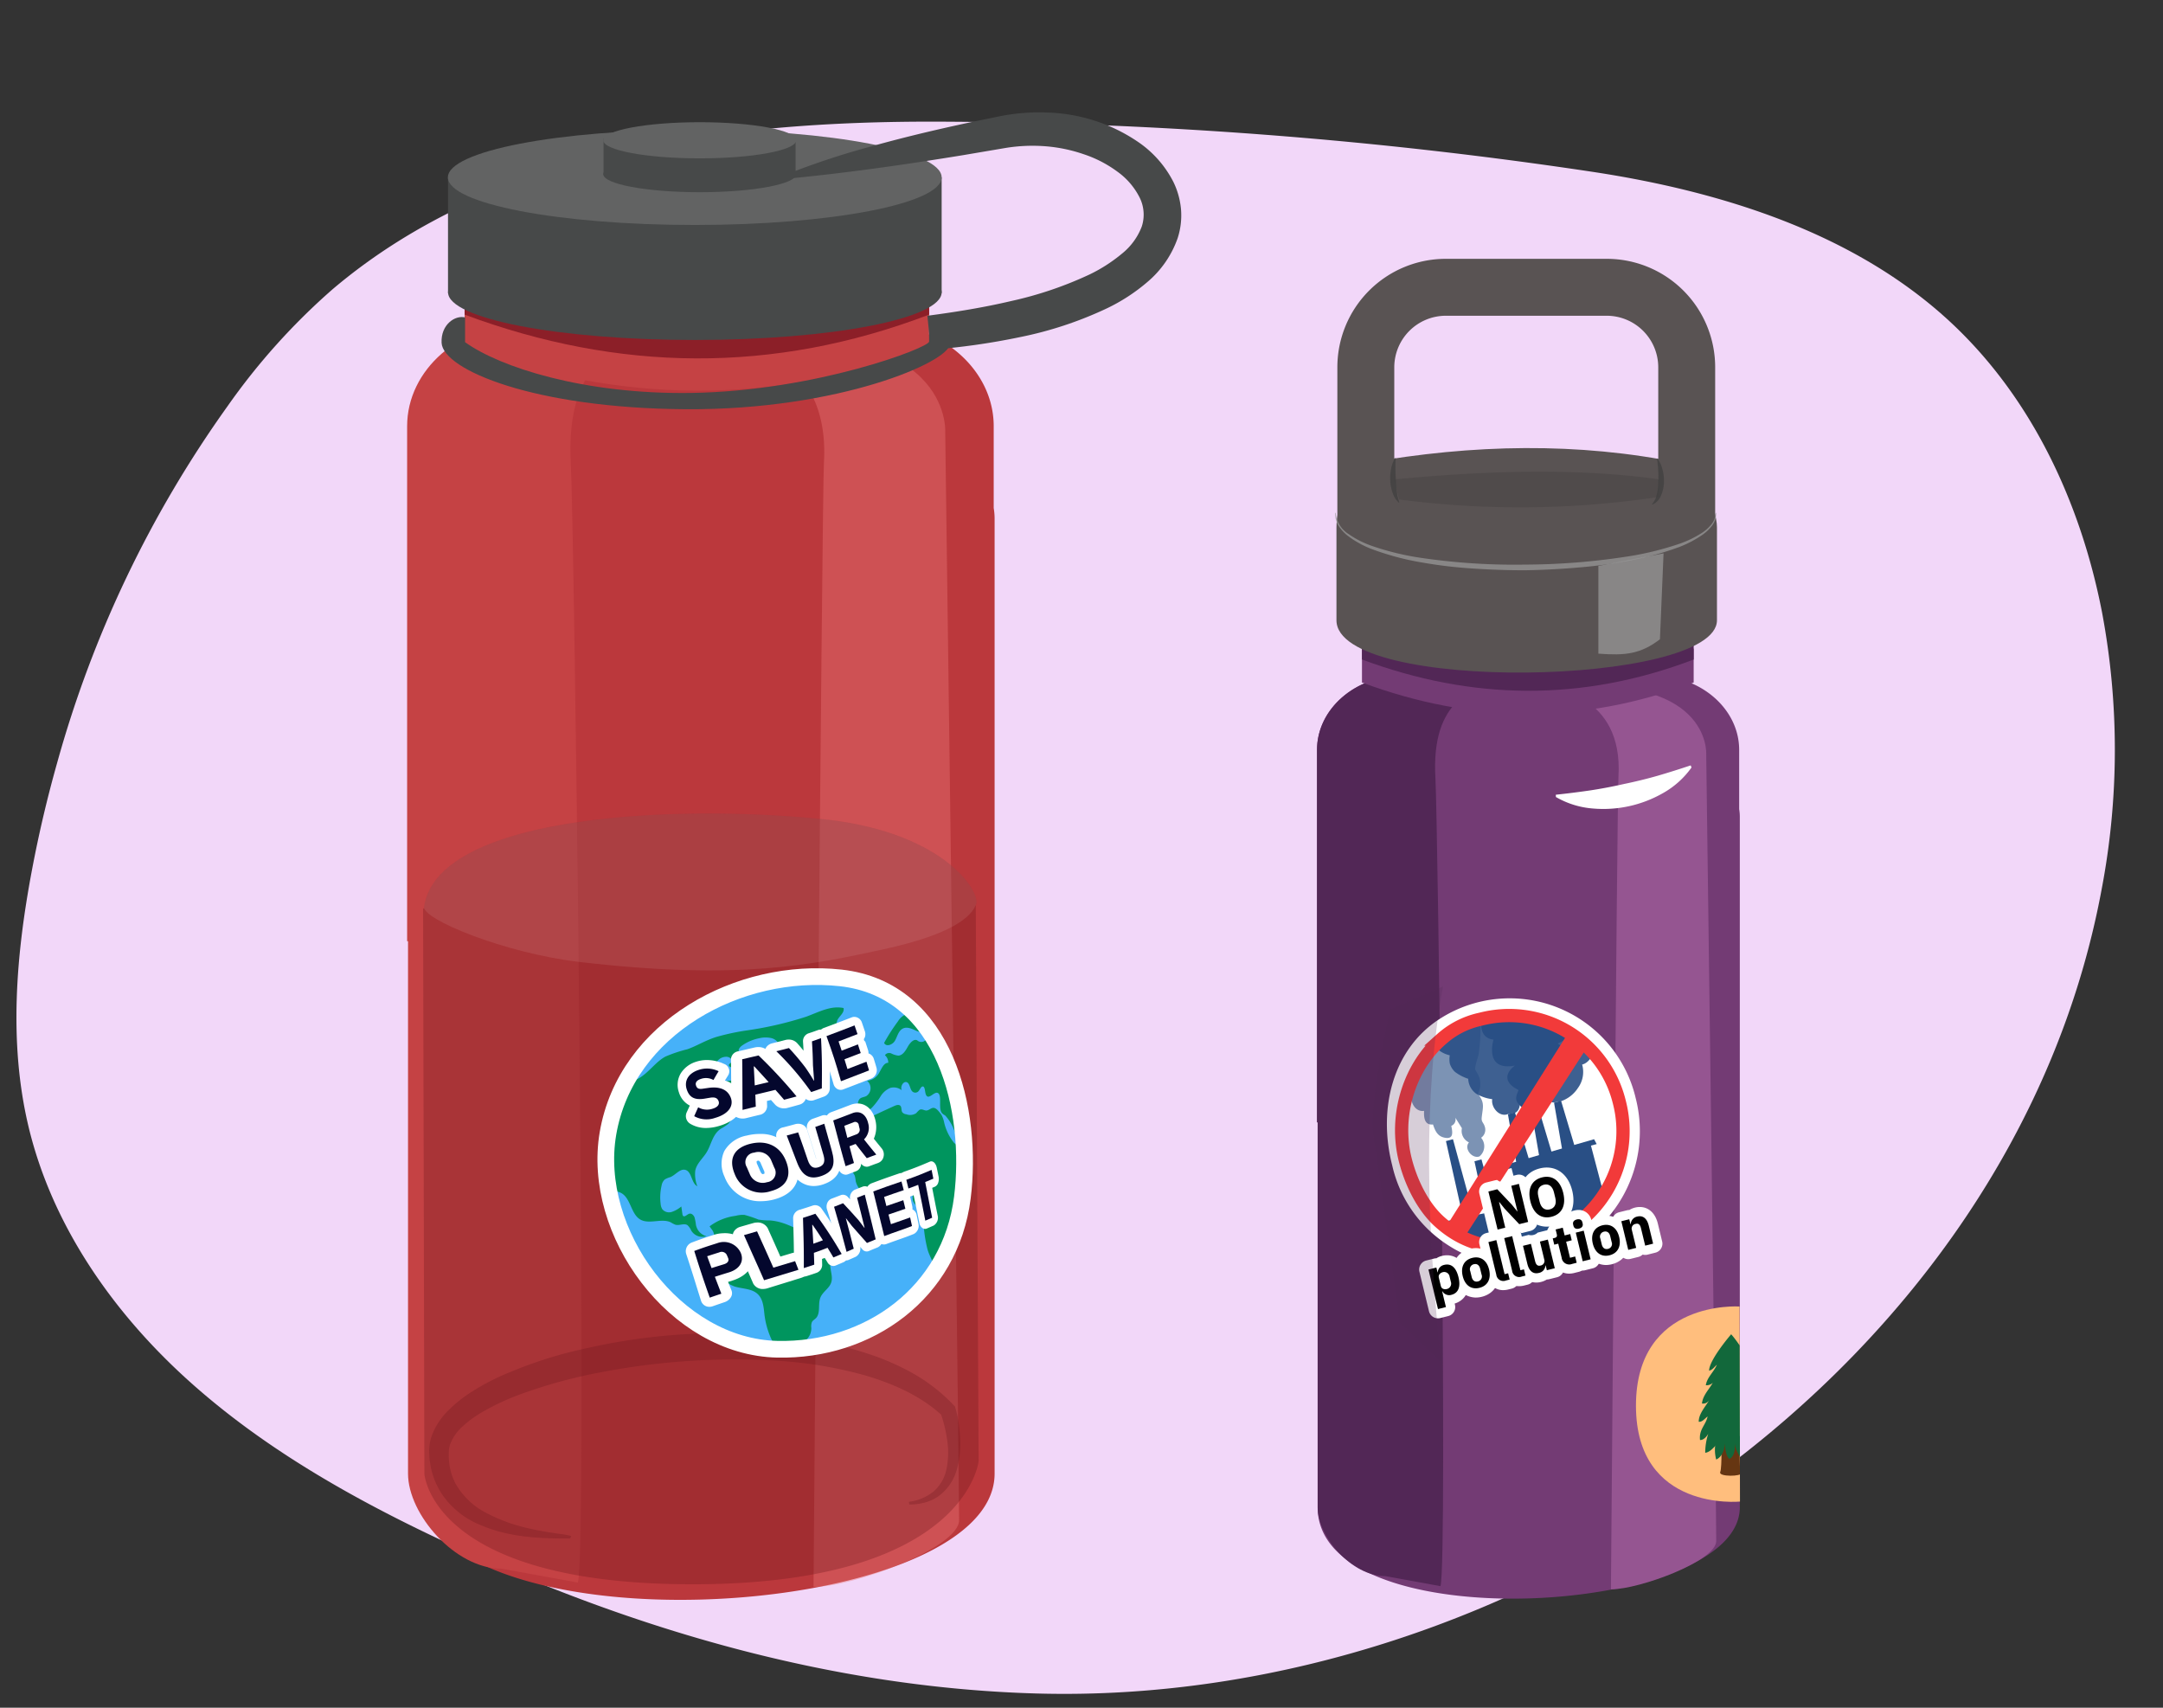 <svg id="eef2cacd-a449-4f59-a3a7-69a602304197" data-name="Layer 1" xmlns="http://www.w3.org/2000/svg" xmlns:xlink="http://www.w3.org/1999/xlink" width="380" height="300" viewBox="0 0 380 300"><rect x="0" y="0" width="380" height="300" fill="#333333" stroke="none"/><defs><clipPath id="b8a25954-30dd-4b97-b4e3-da642b5055a6"><path d="M169.07,210.391c-2.109,16.757-16.483,26.966-32.471,26.635-18.02-.373-32.748-20.594-29.79-37.91,3.174-18.585,23.12-29.282,40.891-27.325C166.23,173.832,170.967,195.309,169.07,210.391Z" style="fill:#46b1f9"/></clipPath><clipPath id="aaf9920a-edd9-4ea0-b1c6-d216228ab147"><ellipse cx="265.176" cy="198.673" rx="19.943" ry="20.288" style="fill:none"/></clipPath><clipPath id="bbaff230-7ef4-484b-93a3-a52a963f45c4"><path d="M305.609,229.517s-18.2-1.258-18.2,17.419,18.275,16.847,18.275,16.847Z" style="fill:#ffbe7d"/></clipPath></defs><path d="M10.034,134.031q-2.619,9.282-4.405,18.738c-2.826,14.927-4.12,30.382-.641,45.05,4.1,17.285,14.7,32.568,27.995,44.593s29.231,21.016,45.652,28.676c32.282,15.059,67.408,25.4,103.484,26.412,84.861,2.375,171.6-58.023,187.085-141.183a130.648,130.648,0,0,0,.1-48.669c-3.718-19.2-12.314-37.818-26.8-51.207-16.6-15.343-39.547-22.7-62.361-26.2a792.926,792.926,0,0,0-115.424-8.871c-36.65-.112-77.228,4.837-106.238,29.4A114.688,114.688,0,0,0,40,71.325,199,199,0,0,0,10.034,134.031Z" style="fill:#f2d7f9"/><path d="M305.541,142.14v-10.4c0-7.173-6.716-13.041-14.924-13.041H246.3c-8.208,0-14.924,5.868-14.924,13.041v65.423h.114V264.8c0,23.53,74.163,19.126,74.163,0V143.429A8.1,8.1,0,0,0,305.541,142.14Z" style="fill:#733b74"/><path d="M272.4,120.914s12.815.958,11.934,15.49c-.229,3.793-1.321,142.8-1.321,142.8,4.991,0,18.5-4.964,18.5-8.487,0-7.5-1.762-138.275-1.762-138.275S300.624,117.908,272.4,120.914Z" style="fill:#955591"/><path d="M252.184,136.844c-.881-14.532,7.2-15.6,11.249-18.144H246.3c-8.208,0-14.924,5.868-14.924,13.041v65.423h.114V264.8c0,5.164,5.974,12.08,11.884,12.08l9.688,1.762C254.386,274.679,252.57,143.216,252.184,136.844Z" style="fill:#522756"/><path d="M174.576,89.252V74.871c0-9.918-9.287-18.033-20.638-18.033H92.658c-11.35,0-20.638,8.115-20.638,18.033v90.47h.158v93.53c0,32.538,102.556,26.448,102.556,0V91.034A11.3,11.3,0,0,0,174.576,89.252Z" style="fill:#bb383c"/><path d="M128.247,59.9s17.721,1.325,16.5,21.42c-.318,5.246-1.827,197.467-1.827,197.467,6.9,0,25.576-6.864,25.576-11.735,0-10.374-2.436-191.212-2.436-191.212S167.281,55.743,128.247,59.9Z" style="fill:#e77676;opacity:0.41"/><path d="M100.3,81.928c-1.218-20.095,9.956-21.579,15.556-25.09H92.163c-11.351,0-20.638,8.115-20.638,18.033v90.47h.158v93.53c0,7.141,8.261,16.705,16.434,16.705l13.4,2.436C103.341,272.531,100.83,90.74,100.3,81.928Z" style="fill:#c54244"/><path d="M282.27,55.468a9.065,9.065,0,0,1,9.055,9.055v29.1a.368.368,0,0,1-.367.367H245.317a.368.368,0,0,1-.367-.367V64.523a9.065,9.065,0,0,1,9.055-9.055H282.27m0-10H254.005A19.055,19.055,0,0,0,234.95,64.523v29.1a10.368,10.368,0,0,0,10.367,10.367h45.641a10.367,10.367,0,0,0,10.367-10.367V64.523A19.055,19.055,0,0,0,282.27,45.468Z" style="fill:#595353"/><path d="M297.548,119.9c-19.6,7.481-39.013,7.163-58.274,0v-5.958h58.274Z" style="fill:#733b74"/><path d="M297.548,115.857c-19.6,7.481-39.013,7.164-58.274,0V109.9h58.274Z" style="fill:#522756"/><path d="M163.23,60.936c-27.442,10.476-54.634,10.032-81.607,0V52.593H163.23Z" style="fill:#c54244"/><path d="M163.23,55.27c-27.442,10.476-54.634,10.032-81.607,0V46.927H163.23Z" style="fill:#8c1f28"/><path d="M234.792,108.958V92.605c0-3.151,2.01-11.247,5.161-11.247,18.81-3.34,37.31-3.706,55.387,0,3.151,0,6.3,8.1,6.3,11.247v16.353C301.637,120.551,234.792,121.872,234.792,108.958Z" style="fill:#595353"/><path d="M280.808,99.413v15.413c4.758.366,7.415.065,10.813-2.523l.636-15.092Z" style="fill:#999;opacity:0.73"/><g style="opacity:0.73"><path d="M301.509,90.094a3.542,3.542,0,0,1-.695,2.2,7.325,7.325,0,0,1-1.682,1.625,19,19,0,0,1-4.1,2.169,53.8,53.8,0,0,1-8.876,2.42,85.285,85.285,0,0,1-9.094,1.206q-4.567.392-9.154.467-4.584,0-9.162-.31a79.432,79.432,0,0,1-9.113-1.09,47.21,47.21,0,0,1-8.886-2.419,17.059,17.059,0,0,1-4.039-2.292,7.193,7.193,0,0,1-1.567-1.742,3.944,3.944,0,0,1-.581-2.236h.1a4.846,4.846,0,0,0,2.246,3.714,16.629,16.629,0,0,0,4.025,2.063,47.151,47.151,0,0,0,8.823,2.146A112.48,112.48,0,0,0,267.9,99.184a119.33,119.33,0,0,0,18.128-1.442,53.51,53.51,0,0,0,8.827-2.151,18.478,18.478,0,0,0,4.088-1.945,7.1,7.1,0,0,0,1.684-1.492,3.381,3.381,0,0,0,.778-2.06Z" style="fill:#999"/></g><path d="M273.322,139.613q3.03-.322,6.036-.76,3.006-.456,5.968-1.132,2.975-.611,5.9-1.444,2.916-.853,5.8-1.822l.142.374a15.347,15.347,0,0,1-5.035,4.512,21.107,21.107,0,0,1-12.333,2.688,15.292,15.292,0,0,1-6.455-2.017Z" style="fill:#fff"/><path d="M171.424,159.006c.02-.047.046-.1.064-.144.84-2.2-5.765-12.825-27.076-14.972-26.227-2.642-67.536-.66-69.908,15.413a.607.607,0,0,0,.037.273l-.21,0,.226,99.333s1.253,19.72,48.215,19.4,49.155-21.616,49.155-21.616Z" style="fill:#6d161c;opacity:0.31"/><path d="M74.5,159.3c-.321,2.176,14.12,8.145,27.289,9.688,28.194,3.3,41.146.44,53.321-2.2s15.534-5.725,16.374-7.927-5.765-12.825-27.076-14.972C118.185,141.248,76.876,143.229,74.5,159.3Z" style="fill:#ffdce0;opacity:0.1"/><path d="M81.707,55.762c-1.761-.441-4.277,1.262-4.128,4.458.22,4.734,16.261,11.506,42.935,11.67,26.918.165,46.294-8.339,46.349-11.449.031-1.762-3.633-3.248-3.633-3.248s-.028,1.734,0,2.807-19.927,8.7-41.78,9.028c-18.839.284-33.633-4.514-39.743-8.918Z" style="fill:#474949"/><ellipse cx="122.074" cy="51.358" rx="43.357" ry="8.367" style="fill:#474949"/><polyline points="165.432 31.156 165.432 51.496 78.707 51.496 78.707 31.156" style="fill:#474949"/><ellipse cx="122.059" cy="31.156" rx="43.373" ry="8.367" style="fill:#626363"/><rect x="106.035" y="24.331" width="33.731" height="6.379" style="fill:#474949"/><ellipse cx="122.936" cy="30.589" rx="16.954" ry="3.176" style="fill:#474949"/><ellipse cx="122.936" cy="24.644" rx="16.954" ry="3.176" style="fill:#626363"/><path d="M138.461,30.523a137.556,137.556,0,0,1,14.714-4.836c4.957-1.386,9.952-2.592,14.966-3.694,2.513-.559,5-1.055,7.551-1.581a35.212,35.212,0,0,1,8.333-.641,29.8,29.8,0,0,1,16.067,5.265,18.845,18.845,0,0,1,6.044,6.911,13.665,13.665,0,0,1,1.347,4.827,12.91,12.91,0,0,1-.592,5.066,17.747,17.747,0,0,1-5.316,7.7,32.25,32.25,0,0,1-7.152,4.647,66.1,66.1,0,0,1-15.309,5.051,121.171,121.171,0,0,1-15.576,2.2l-.617-5.968c4.989-.656,9.941-1.461,14.765-2.595A65.669,65.669,0,0,0,191.452,48.2a27.7,27.7,0,0,0,5.71-3.685,11.209,11.209,0,0,0,3.423-4.71,6.722,6.722,0,0,0-.347-5.051,12.493,12.493,0,0,0-3.915-4.588,21.078,21.078,0,0,0-5.914-3.066,27.111,27.111,0,0,0-6.739-1.405,29.45,29.45,0,0,0-6.969.29l-7.548,1.279c-10.1,1.648-20.226,3.1-30.475,4.088Z" style="fill:#474949"/><g style="opacity:0.31"><path d="M100.154,270.271c-5.01,0-10.529-.113-15.743-2.372a14.794,14.794,0,0,1-6.948-5.7,13.674,13.674,0,0,1-1.787-4.519l-.19-1.194c-.051-.4-.056-.789-.076-1.186,0-.21-.024-.372-.013-.62l.066-.8a8.472,8.472,0,0,1,.346-1.512,11.911,11.911,0,0,1,2.858-4.491,23.511,23.511,0,0,1,3.515-2.925,41.1,41.1,0,0,1,7.47-3.926,79.435,79.435,0,0,1,7.683-2.733c2.588-.765,5.207-1.357,7.828-1.9a105.1,105.1,0,0,1,15.876-2.038,98.368,98.368,0,0,1,16.039.293,69,69,0,0,1,15.9,3.332,43.367,43.367,0,0,1,7.583,3.383,30.627,30.627,0,0,1,6.7,5.194l.5.516.117.4a18.057,18.057,0,0,1,.568,2.71,25.31,25.31,0,0,1,.238,2.684,16.115,16.115,0,0,1-.641,5.453,8.628,8.628,0,0,1-3.245,4.572,7.479,7.479,0,0,1-2.486,1.1,10.034,10.034,0,0,1-2.563.309l-.066-.474A8.535,8.535,0,0,0,164.028,262a7.117,7.117,0,0,0,2.284-4.06,14.363,14.363,0,0,0,.113-4.8,23.552,23.552,0,0,0-1.112-4.71l.093.139c-3.776-3.434-8.593-5.538-13.488-6.971a73.983,73.983,0,0,0-15.162-2.543,124.056,124.056,0,0,0-30.719,1.925,88.9,88.9,0,0,0-14.852,4.041,41.635,41.635,0,0,0-6.906,3.3,19.184,19.184,0,0,0-3.024,2.275,8.113,8.113,0,0,0-2.12,2.982,4.664,4.664,0,0,0-.293,1.771c0,.313-.011.628.008.94l.091.933a10.505,10.505,0,0,0,1.154,3.53,13.055,13.055,0,0,0,5.427,5.076,29.232,29.232,0,0,0,7.174,2.621c1.247.3,2.51.536,3.779.739l1.91.286a13.217,13.217,0,0,1,1.976.36Z" style="fill:#6d161c"/></g><path d="M169.07,210.391c-2.109,16.757-16.483,26.966-32.471,26.635-18.02-.373-32.748-20.594-29.79-37.91,3.174-18.585,23.12-29.282,40.891-27.325C166.23,173.832,170.967,195.309,169.07,210.391Z" style="fill:#46b1f9"/><g style="clip-path:url(#b8a25954-30dd-4b97-b4e3-da642b5055a6)"><path d="M148.2,177.084c-2.215-.462-4.227.65-6.539,1.513a62.085,62.085,0,0,1-10.332,2.4,41.386,41.386,0,0,0-5.529,1.18c-1.974.637-3.42,1.581-5.05,2.149a24.673,24.673,0,0,0-3.865,1.294c-1.785.976-2.966,2.917-4.824,3.9a10.791,10.791,0,0,1-4.261.946,23.675,23.675,0,0,1-1.841,6c.208.021.415.05.621.09a6.564,6.564,0,0,1,.478,4.565,28.067,28.067,0,0,0-1.129,4.078c-.148,1.377.243,3.053,1.451,3.723.554.307,1.224.364,1.785.677,1.667.931,1.678,3.735,3.37,4.665,1.564.858,3.784-.318,5.349.49a4.131,4.131,0,0,0,.789.4c.694.184,1.52-.316,2.106.076a2.752,2.752,0,0,1,.657.946,2.305,2.305,0,0,0,2.672,1,2.579,2.579,0,0,1-1.843-1.991,9.017,9.017,0,0,0-.247-1.322c-.158-.416-.564-.775-.964-.631-.377.136-.8.654-1.064.345a.6.6,0,0,1-.105-.312q-.094-.66-.19-1.32a5.07,5.07,0,0,1-1.649.946,1.546,1.546,0,0,1-1.691-.464,2.082,2.082,0,0,1-.289-.925,9.049,9.049,0,0,1,.166-3.23,1.844,1.844,0,0,1,.563-1.078,4.017,4.017,0,0,1,.973-.408c.934-.39,1.669-1.492,2.6-1.279,1.192.273,1.066,2.333,2.138,2.886a5.851,5.851,0,0,1-.36-2.752c.242-1.228,1.266-2.071,1.942-3.131.876-1.375,1.047-3.2,2.531-4.217a8.9,8.9,0,0,0,1.328-.871c.518-.522.68-1.355,1.5-1.56a7.642,7.642,0,0,1,1.281-.039,2.739,2.739,0,0,0,2.244-2.05,1.408,1.408,0,0,0-.165-1.6,5.961,5.961,0,0,0-1.138-.594c-.745-.409-1.112-1.135-1.874-1.513a3.789,3.789,0,0,0-3.726.66,10.914,10.914,0,0,1-2.813,2.019,2.466,2.466,0,0,1-2.112-.247c-.268-.169-.533-.469-.452-.783a.878.878,0,0,1,.256-.375c.6-.614,1.181-1.224,1.812-1.832a3.105,3.105,0,0,0,1.934-1.357,9.357,9.357,0,0,1,1.607-2.035,1.983,1.983,0,0,1,1.461-.462c.555.076,1.018.6.714.963-.129.154-.369.262-.414.446-.076.314.456.511.874.5a2.166,2.166,0,0,1,1.221.134c.212.146.275.385.486.532a1.29,1.29,0,0,0,1.068.057,1.619,1.619,0,0,0,1.259-1.533,1.852,1.852,0,0,0-1.535-1.421c-.557-.127-1.253-.129-1.556-.491s.049-.84.458-1.144a7.808,7.808,0,0,1,3.088-1.315,4.608,4.608,0,0,1,2.159,0c.682.2,1.231.72,1.146,1.255a2.48,2.48,0,0,1-.381.765c-.818,1.441.484,3.412,2.408,3.805a1.281,1.281,0,0,0,.636.006,1.148,1.148,0,0,0,.627-.727,8.823,8.823,0,0,1,3.473-3.8c1.26-.739,2.874-1.244,3.272-2.71a11.73,11.73,0,0,1,.323-1.711C147.427,178.487,148.388,177.935,148.2,177.084Z" style="fill:#00955e"/><path d="M124.277,221.036a3.969,3.969,0,0,0,1.256,2.324,7.971,7.971,0,0,0,3.5,2.636c1.132.355,2.5.364,3.5.915,1.525.838,1.6,2.549,1.769,4.03a14.569,14.569,0,0,0,2.868,7.064,20.115,20.115,0,0,1,4.456.038.819.819,0,0,1-.023-.081,4.836,4.836,0,0,0-.1-1.257c-.1-.248-.312-.472-.275-.743.035-.249.268-.438.456-.622a2.838,2.838,0,0,0,.852-2.05,2.1,2.1,0,0,1,.1-1.032c.157-.3.471-.454.7-.686.874-.893.32-2.471.8-3.638.441-1.071,1.614-1.618,1.922-2.732.282-1.02-.242-2.089-.2-3.155a10.8,10.8,0,0,1,.459-2.065,2.624,2.624,0,0,0-.184-2.048c-.544-.78-1.582-.625-2.517-.727-2.426-.264-4.986-2.6-8.394-2.811a12.268,12.268,0,0,1-1.96-.146,20.493,20.493,0,0,0-2.48-.828,5,5,0,0,0-1.547.166,9.617,9.617,0,0,0-4.572,1.845c.114.167.171.25.287.417a2.2,2.2,0,0,1,.236,2.593A6.3,6.3,0,0,0,124.277,221.036Z" style="fill:#00955e"/><path d="M162.986,219.623c.42,1.308,1.159,2.41,1.541,3.753.11.389.211.809.348,1.176a20.7,20.7,0,0,1,1.54-2.279,18.8,18.8,0,0,1,3.119-7.338,18.78,18.78,0,0,1,.444-3.757,7.738,7.738,0,0,1,.2-1.948c-.013-.2-.03-.4-.039-.6a19.322,19.322,0,0,1,.5-5.325.948.948,0,0,1-.792.113c-.559-.2-.746-1-1.092-1.525a6.564,6.564,0,0,0-1.12-1.1,8.819,8.819,0,0,1-1.812-3.824,5.13,5.13,0,0,0-.365-1.009,3.164,3.164,0,0,0-.3-.434c-.382-.488-.806-.991-1.313-.892-.361.071-.712.442-1.093.453-.4.013-.806-.362-1.22-.11a4.878,4.878,0,0,0-.568.572,1.91,1.91,0,0,1-1.735.2,1.01,1.01,0,0,1-.72-.367c-.2-.319-.073-.826-.316-1.108s-.714-.149-1.073.013c-1.693.763-3.312,1.528-4.894,2.285l-.117.188a42.7,42.7,0,0,0-2.372,5.605,4.193,4.193,0,0,0-.117,3.277,6.442,6.442,0,0,1,.549.9,5.048,5.048,0,0,1,.155.917,3.528,3.528,0,0,0,3.381,2.749,4.269,4.269,0,0,0,1.4-.076c1.5-.37,2.98-1.878,4.429-1.808a.852.852,0,0,1,.572.207c.557.535.038,1.707.318,2.489a2.676,2.676,0,0,0,.6.823,7.171,7.171,0,0,1,1.272,3.695A23.668,23.668,0,0,0,162.986,219.623Z" style="fill:#00955e"/><path d="M170.134,200.8a1.905,1.905,0,0,0,.648-.212c-.11-.713-.19-1.444-.24-2.188a22.916,22.916,0,0,1-1.151-3.765q-.231-.209-.453-.417a.962.962,0,0,1,.351-.08,41,41,0,0,1-.646-4.8c-.4-1.385-.786-2.719-1.164-4.014a20.772,20.772,0,0,1-1.426-2.606,19.379,19.379,0,0,1-2.87-3.778,1.272,1.272,0,0,1-.989.179c-.888-.208-1.8-1.3-2.923-.992a3.142,3.142,0,0,0-1.5,1.271,33.1,33.1,0,0,0-2.447,3.81c.346.762,1.485.336,1.9-.381s.592-1.666,1.287-2.084c.812-.489,1.768.028,2.51.356s1.681.254,1.823-.685a2.355,2.355,0,0,1-.111,2.146,1.04,1.04,0,0,1-1.59.2c-.6-.318-1.266.416-1.661,1.12s-.9,1.544-1.677,1.564a3.7,3.7,0,0,1-1.216-.378.893.893,0,0,0-1.125.307,1.664,1.664,0,0,1,.583,1.335c-.842-.018-1.19,1.13-1.68,1.894a2.691,2.691,0,0,1-2.035,1.258,1.679,1.679,0,0,1-.14,2.692c-.374.191-.815.19-1.141.475A1.336,1.336,0,0,0,151.29,195a1.767,1.767,0,0,0,1.969-.495A11.962,11.962,0,0,0,154.7,192.6a3.616,3.616,0,0,1,1.753-1.5,2.293,2.293,0,0,1,1.959.413,1.472,1.472,0,0,1-.059-.224c-.1-.568.356-1.3.87-1.2.582.122.6,1.035.945,1.52a.763.763,0,0,0,1.24.033c.237-.293.415-.787.705-.783.447.007.337,1.055.6,1.536.49.906,1.53-.887,2.152-.318.588.538.055,2.376.488,3.259.177.362.476.466.737.663a8.2,8.2,0,0,1,1.646,2.832C168.249,199.9,169.028,200.934,170.134,200.8Z" style="fill:#00955e"/></g><path d="M124,198.157a5.333,5.333,0,0,1-2.729-.737,1.575,1.575,0,0,1-.631-2.011c.219-.477.328-.716.543-1.191a3.856,3.856,0,0,1-1.914-2.339,3.942,3.942,0,0,1,.328-3.319,4.843,4.843,0,0,1,2.675-2.032,5.974,5.974,0,0,1,1.974-.308,7.107,7.107,0,0,1,2.923.664,1.378,1.378,0,0,1,.776,1.988c-.237.378-.355.567-.588.946a4.431,4.431,0,0,1,2.846,2.456c1.063,2.445-.768,4.673-4,5.563A8.248,8.248,0,0,1,124,198.157Z" style="fill:#fff"/><path d="M130.455,196.5a2.369,2.369,0,0,1-1.147-.3,1.489,1.489,0,0,1-.814-1.244c-.041-3.588-.033-5.431-.079-8.9a1.509,1.509,0,0,1,1.321-1.378c1.127-.265,1.7-.4,2.85-.667a2.718,2.718,0,0,1,.635-.071,2.386,2.386,0,0,1,1.64.611,61.955,61.955,0,0,1,6.464,7.165,1.417,1.417,0,0,1,.22,1.358,1.579,1.579,0,0,1-1.076.973c-.824.236-1.258.354-2.15.587a2.223,2.223,0,0,1-.59.072,2.133,2.133,0,0,1-1.562-.662c-.286-.323-.43-.484-.72-.807l-.709.171c.013.391.019.587.032.978a1.591,1.591,0,0,1-1.366,1.472c-.932.226-1.4.34-2.327.567A2.558,2.558,0,0,1,130.455,196.5Z" style="fill:#fff"/><path d="M142.485,193.356a1.626,1.626,0,0,1-1.263-.625,67.157,67.157,0,0,0-6.415-7.195,1.208,1.208,0,0,1-.326-1.327,1.736,1.736,0,0,1,1.238-.942c.916-.225,1.368-.339,2.241-.567a2.312,2.312,0,0,1,.587-.076,1.989,1.989,0,0,1,1.5.628c.463.527.688.792,1.12,1.323-.032-.648-.051-.973-.093-1.62a1.452,1.452,0,0,1,1.031-1.447c.687-.222.988-.334,1.619-.562a1.357,1.357,0,0,1,.444-.078,1.414,1.414,0,0,1,.837.275,1.584,1.584,0,0,1,.642,1.205c.172,3.524.177,5.268.134,8.823a1.554,1.554,0,0,1-.981,1.454c-.728.264-1.092.4-1.843.655A1.4,1.4,0,0,1,142.485,193.356Z" style="fill:#fff"/><path d="M147.713,191.459a1.237,1.237,0,0,1-.608-.153,1.436,1.436,0,0,1-.671-.87c-.919-3.194-1.416-4.761-2.555-7.938a1.47,1.47,0,0,1,.805-1.9c2-.735,2.976-1.115,4.948-1.874a1.261,1.261,0,0,1,.435-.086,1.428,1.428,0,0,1,1.355,1c.21.611.314.917.521,1.529a1.618,1.618,0,0,1-.042,1.147.4.4,0,0,0,.107.654c.2.607.3.91.494,1.517a1.615,1.615,0,0,1,.074.572,1.283,1.283,0,0,1,.248.1,1.441,1.441,0,0,1,.691.856c.189.611.283.916.462,1.531a1.613,1.613,0,0,1-.908,1.933c-1.982.763-2.952,1.147-4.926,1.9A1.239,1.239,0,0,1,147.713,191.459Z" style="fill:#fff"/><path d="M133.774,211.017a6.627,6.627,0,0,1-6.492-4.313,5.307,5.307,0,0,1-.029-4.5,5.72,5.72,0,0,1,3.948-2.719,9.317,9.317,0,0,1,2.324-.281,6.38,6.38,0,0,1,6.25,4.274c1.273,3.372.122,6.165-3.705,7.209A9.117,9.117,0,0,1,133.774,211.017Zm-.479-7.123a.741.741,0,0,0-.18.026.631.631,0,0,0-.176.064.87.87,0,0,0,.107.573l.518,1.193a1.052,1.052,0,0,0,.377.516,1.094,1.094,0,0,0,.178-.031.548.548,0,0,0,.177-.066.886.886,0,0,0-.109-.575l-.518-1.19a1.032,1.032,0,0,0-.374-.513Z" style="fill:#fff"/><path d="M142.965,208.352c-2.838,0-4.254-2.777-4.623-3.683-.763-1.875-1.135-2.823-1.917-4.725a1.477,1.477,0,0,1,1.218-1.906c.844-.22,1.257-.33,2.05-.551a2.008,2.008,0,0,1,.547-.074,1.808,1.808,0,0,1,.753.165,1.481,1.481,0,0,1,.791.88c.645,1.97.934,2.952,1.537,4.906.03.1.058.171.082.228a2.369,2.369,0,0,0-.062-.236c-.6-1.954-.891-2.936-1.534-4.905a1.557,1.557,0,0,1,.992-1.914c.658-.226.971-.339,1.6-.566a1.3,1.3,0,0,1,.44-.077,1.244,1.244,0,0,1,.614.159,1.421,1.421,0,0,1,.661.88c.512,1.9.759,2.855,1.273,4.751.875,3.228.133,5.326-2.592,6.316A5.341,5.341,0,0,1,142.965,208.352Z" style="fill:#fff"/><path d="M148.557,206.364a1.35,1.35,0,0,1-1.228-1.038c-.934-3.187-1.36-4.794-2.254-8.011a1.674,1.674,0,0,1,.1-1.16,1.483,1.483,0,0,1,.812-.763c1.384-.513,2.06-.771,3.417-1.294a3.51,3.51,0,0,1,1.223-.245c1.532-.015,2.756,1.125,3.174,2.984a5.013,5.013,0,0,1-.286,3.2c.553.69.831,1.035,1.4,1.723a1.67,1.67,0,0,1,.312,1.429,1.483,1.483,0,0,1-.889,1.079c-.678.251-1.012.375-1.674.622a1.1,1.1,0,0,1-.405.073,1.206,1.206,0,0,1-.921-.471l-.044-.054a1.675,1.675,0,0,1-.133.558,1.346,1.346,0,0,1-.739.741l-1.467.558A1.071,1.071,0,0,1,148.557,206.364Z" style="fill:#fff"/><path d="M124.686,229.57a1.516,1.516,0,0,1-1.53-1.072c-1.077-3.415-1.536-4.994-2.6-8.208a1.635,1.635,0,0,1,.945-2c1.476-.558,2.176-.806,3.927-1.367a5.9,5.9,0,0,1,1.649-.279,5.168,5.168,0,0,1,4.924,2.853c1.048,2.334-.414,4.551-3.325,5.46l-.771.242c.242.591.363.888.605,1.483a1.35,1.35,0,0,1-.112,1.212,2.032,2.032,0,0,1-1.1.857c-.861.291-1.28.436-2.079.716A1.8,1.8,0,0,1,124.686,229.57Z" style="fill:#fff"/><path d="M134.215,226.43a1.882,1.882,0,0,1-1.887-.95c-1.38-3.191-2.1-4.7-3.482-7.955a1.306,1.306,0,0,1,.1-1.2,1.918,1.918,0,0,1,1.124-.813c.905-.263,1.364-.394,2.281-.655a2.519,2.519,0,0,1,.627-.094,1.992,1.992,0,0,1,1.9,1.007c.905,2.016,1.358,3.012,2.219,4.975.822-.244,1.226-.365,2-.6a2.176,2.176,0,0,1,.568-.093,1.936,1.936,0,0,1,.79.137,1.492,1.492,0,0,1,.853.848c.227.608.337.912.549,1.521a1.4,1.4,0,0,1-.1,1.142,1.651,1.651,0,0,1-.968.767c-2.164.682-3.43,1.061-5.955,1.848A2.655,2.655,0,0,1,134.215,226.43Z" style="fill:#fff"/><path d="M141.193,224.262a1.873,1.873,0,0,1-.993-.257,1.387,1.387,0,0,1-.724-1.189c.02-3.513-.043-5.282-.138-8.842a1.545,1.545,0,0,1,1.16-1.454c.963-.3,1.419-.44,2.247-.724a1.371,1.371,0,0,1,1.595.535,82.2,82.2,0,0,1,4.464,7.06,1.854,1.854,0,0,1,.174,1.34,1.4,1.4,0,0,1-.741.978c-.563.244-.848.367-1.437.61a1.044,1.044,0,0,1-.389.079,1.22,1.22,0,0,1-1.033-.629c-.19-.314-.288-.472-.486-.787l-.477.18c.012.386.016.578.024.962a1.493,1.493,0,0,1-.958,1.465c-.663.233-1.014.345-1.771.588A1.852,1.852,0,0,1,141.193,224.262Z" style="fill:#fff"/><path d="M148.731,221.412a.962.962,0,0,1-.524-.153,1.457,1.457,0,0,1-.6-.863c-.857-3.17-1.315-4.751-2.315-7.927a1.674,1.674,0,0,1,.049-1.145,1.355,1.355,0,0,1,.75-.748c.655-.248.975-.373,1.613-.62a1.081,1.081,0,0,1,.4-.073,1.147,1.147,0,0,1,.832.379l.419.452a1.548,1.548,0,0,1,.835-1.724l1.365-.527a1.081,1.081,0,0,1,.4-.072,1.1,1.1,0,0,1,.563.161,1.4,1.4,0,0,1,.612.864c.8,3.147,1.134,4.7,1.921,7.834a1.629,1.629,0,0,1-.862,1.882c-.633.253-.939.381-1.54.635a.992.992,0,0,1-.372.08,1.008,1.008,0,0,1-.771-.368l-.388-.446a1.636,1.636,0,0,1-.775,1.743l-1.247.555A.9.9,0,0,1,148.731,221.412Z" style="fill:#fff"/><path d="M155.29,218.622a1.1,1.1,0,0,1-.571-.154,1.353,1.353,0,0,1-.6-.856c-.773-3.137-1.113-4.694-1.914-7.844a1.577,1.577,0,0,1,.851-1.872c1.863-.7,2.823-1.044,4.911-1.755a1.347,1.347,0,0,1,.447-.074,1.288,1.288,0,0,1,1.226,1.042c.152.613.224.919.365,1.528a1.749,1.749,0,0,1-.117,1.123,1.555,1.555,0,0,1-.12.211,1.494,1.494,0,0,1,.169.435c.135.6.2.9.331,1.5a1.791,1.791,0,0,1,.028.561,1.012,1.012,0,0,1,.207.106,1.344,1.344,0,0,1,.532.86c.124.6.185.9.31,1.5a1.622,1.622,0,0,1-.8,1.84c-1.716.689-2.906,1.051-4.833,1.769A1.167,1.167,0,0,1,155.29,218.622Z" style="fill:#fff"/><path d="M162.5,215.88a.837.837,0,0,1-.471-.164,1.381,1.381,0,0,1-.508-.854c-.4-1.947-.588-2.92-1.013-4.888l-.59.22a1.09,1.09,0,0,1-.394.065,1.152,1.152,0,0,1-.569-.166,1.418,1.418,0,0,1-.635-.862c-.16-.608-.243-.912-.417-1.52a1.555,1.555,0,0,1,.115-1.134,1.5,1.5,0,0,1,.818-.739c2.173-.767,2.947-1.1,4.523-1.772a.637.637,0,0,1,.306-.051c.405.035.774.472.906,1.112.129.623.192.933.318,1.546a2.116,2.116,0,0,1-.067,1.112,1.122,1.122,0,0,1-.575.685l-.477.2c.383,1.964.563,2.923.956,4.835a1.611,1.611,0,0,1-.692,1.785c-.475.208-.712.312-1.2.524A.8.8,0,0,1,162.5,215.88Z" style="fill:#fff"/><path d="M121.958,196.08c.281-.625.415-.936.7-1.559a3.081,3.081,0,0,0,2.481.267c.971-.279,1.33-.8,1.089-1.389-.179-.442-.546-.708-1.429-.569-.374.061-.557.092-.913.154-1.894.335-2.783-.238-3.232-1.592-.479-1.448.2-2.82,2.08-3.437a4.675,4.675,0,0,1,3.516.227c-.371.617-.552.926-.907,1.546a2.694,2.694,0,0,0-2.182-.2c-.8.256-1.045.682-.885,1.167.183.555.52.667,1.259.552.353-.053.535-.079.907-.131,1.93-.269,3.306.222,3.9,1.616.663,1.557-.4,3-2.721,3.652A4.44,4.44,0,0,1,121.958,196.08Z" style="fill:#04072d"/><path d="M137.748,193.194c-.6-.695-.9-1.042-1.521-1.738-1.386.34-2.1.508-3.527.847.031.843.047,1.266.077,2.11-.935.226-1.4.339-2.328.566-.027-3.586-.01-5.418-.057-8.9,1.14-.266,1.721-.4,2.871-.666a85.374,85.374,0,0,1,6.682,7.2C139.1,192.846,138.656,192.962,137.748,193.194Zm-5.242-5.865-.077.017c.067,1.327.1,1.994.168,3.332.979-.231,1.472-.347,2.44-.578C134.038,188.989,133.525,188.434,132.506,187.329Z" style="fill:#04072d"/><path d="M142.511,191.843a50.268,50.268,0,0,0-6.123-7.17c.91-.223,1.357-.335,2.217-.561a43.482,43.482,0,0,1,2.907,3.446c.627.919.925,1.379,1.477,2.3l.033-.011c-.075-1.084-.115-1.626-.2-2.7-.031-1.683-.073-2.527-.176-4.21.662-.222.964-.337,1.594-.566.178,3.525.174,5.273.14,8.824C143.646,191.455,143.294,191.586,142.511,191.843Z" style="fill:#04072d"/><path d="M147.746,189.943c-.906-3.194-1.415-4.756-2.548-7.928,1.993-.739,2.965-1.12,4.93-1.879.212.611.317.917.525,1.529-1.333.517-2,.775-3.334,1.286.223.649.333.972.547,1.62,1.147-.439,1.715-.661,2.856-1.1.2.607.3.911.492,1.518-1.141.442-1.709.665-2.857,1.1.216.684.321,1.024.525,1.71,1.341-.515,2-.775,3.34-1.29.187.611.278.917.454,1.533C150.7,188.8,149.729,189.189,147.746,189.943Z" style="fill:#04072d"/><path d="M129.067,206.226c-1.15-2.762-.008-4.611,2.758-5.294s5.165.306,6.253,3.013.076,4.576-2.642,5.3A5.053,5.053,0,0,1,129.067,206.226Zm6.961-1.1c-.2-.475-.3-.711-.5-1.186a2.424,2.424,0,0,0-3.026-1.457,1.673,1.673,0,0,0-1.314,2.532c.205.478.309.719.517,1.2a2.443,2.443,0,0,0,3.052,1.46A1.685,1.685,0,0,0,136.028,205.13Z" style="fill:#04072d"/><path d="M140.219,198.927c.711,1.972,1.048,2.955,1.709,4.908.377,1.118.973,1.538,1.928,1.2s1.142-1.028.81-2.148c-.582-1.958-.863-2.944-1.44-4.914.643-.226.959-.338,1.584-.564.532,1.9.789,2.851,1.323,4.741.667,2.364.3,3.676-1.788,4.424s-3.436-.019-4.32-2.369c-.708-1.879-1.067-2.826-1.811-4.727C139.043,199.259,139.447,199.148,140.219,198.927Z" style="fill:#04072d"/><path d="M150.027,204.308l-1.473.559c-.913-3.189-1.313-4.808-2.175-8.034,1.371-.509,2.039-.766,3.388-1.285,1.313-.506,2.4.219,2.756,1.778a2.851,2.851,0,0,1-.732,2.837c.853,1.068,1.277,1.6,2.16,2.664-.68.253-1.014.379-1.677.629-.794-1-1.181-1.5-1.959-2.5-.431.165-.645.247-1.076.41C149.545,202.548,149.7,203.138,150.027,204.308Zm.429-5.032a.854.854,0,0,0,.539-1.083c-.049-.206-.073-.309-.121-.515a.634.634,0,0,0-.928-.52c-.646.249-.969.372-1.616.618.213.844.318,1.266.531,2.109Z" style="fill:#04072d"/><path d="M124.69,227.959c-1.182-3.37-1.7-4.931-2.722-8.2,1.457-.535,2.233-.8,4.027-1.362a3.261,3.261,0,0,1,4.124,1.654c.661,1.5-.154,2.886-2.039,3.464-1.032.316-1.536.474-2.489.78.447,1.177.676,1.776,1.138,2.972C125.881,227.549,125.47,227.689,124.69,227.959Zm.321-5.192c.835-.266,1.276-.4,2.183-.677.638-.194.934-.585.718-1.1-.085-.2-.127-.3-.211-.5a1,1,0,0,0-1.351-.478c-.882.274-1.309.41-2.111.673C124.541,221.528,124.7,221.934,125.011,222.767Z" style="fill:#04072d"/><path d="M134.234,224.9c-1.371-3.165-2.107-4.677-3.529-7.924.913-.267,1.375-.4,2.295-.664,1.166,2.6,1.763,3.859,2.865,6.381,1.591-.47,2.375-.7,3.819-1.142.242.6.361.907.592,1.514C138.058,223.753,136.774,224.128,134.234,224.9Z" style="fill:#04072d"/><path d="M146.413,220.9c-.4-.678-.605-1.017-1.026-1.7-.912.356-1.371.53-2.4.888.029.832.042,1.248.061,2.079-.683.232-1.053.351-1.832.6.021-3.511-.044-5.28-.146-8.824.938-.3,1.372-.44,2.176-.724a73.871,73.871,0,0,1,4.62,7.069C147.294,220.535,147.007,220.658,146.413,220.9Zm-3.669-5.742-.056.019c.085,1.324.126,1.987.2,3.31.712-.247,1.035-.366,1.682-.609C143.872,216.791,143.52,216.246,142.744,215.159Z" style="fill:#04072d"/><path d="M149.663,215.364c-.405-.531-.61-.8-1.027-1.329l-.028.012c.575,2.128.842,3.188,1.378,5.315-.5.221-.751.332-1.257.553-.826-3.167-1.255-4.743-2.2-7.917.643-.249.958-.374,1.586-.622,1.142,1.212,1.682,1.815,2.751,3.015.4.53.6.794,1,1.323l.028-.011c-.512-2.116-.769-3.173-1.322-5.3.539-.213.809-.318,1.356-.529.8,3.152,1.144,4.709,1.916,7.849-.63.252-.935.379-1.537.633C151.247,217.163,150.737,216.566,149.663,215.364Z" style="fill:#04072d"/><path d="M155.343,217.142c-.791-3.135-1.127-4.687-1.926-7.835,1.867-.7,2.929-1.061,4.955-1.753.168.609.247.914.4,1.522-1.335.463-2.124.712-3.45,1.19.163.641.243.962.4,1.6,1.147-.41,1.822-.622,2.972-1.021.149.6.221.9.363,1.5-1.116.4-1.8.608-2.961,1.02.169.675.254,1.013.426,1.689,1.369-.483,2.147-.726,3.37-1.186.134.6.2.905.333,1.508C158.476,216.062,157.252,216.426,155.343,217.142Z" style="fill:#04072d"/><path d="M162.541,207.652c.512,2.554.73,3.793,1.221,6.267-.473.2-.711.306-1.2.514-.494-2.492-.716-3.738-1.255-6.288-.641.249-.978.377-1.71.641-.144-.61-.219-.915-.375-1.528,2.111-.751,2.879-1.081,4.442-1.743.127.622.189.931.31,1.544C163.413,207.293,163.132,207.411,162.541,207.652Z" style="fill:#04072d"/><path d="M169.07,210.391c-2.109,16.757-16.483,26.966-32.471,26.635-18.02-.373-32.748-20.594-29.79-37.91,3.174-18.585,23.12-29.282,40.891-27.325C166.23,173.832,170.967,195.309,169.07,210.391Z" style="fill:none;stroke:#fff;stroke-miterlimit:10;stroke-width:2.934px"/><path d="M287.33,192.794a23.33,23.33,0,0,1-16.375,28.417,19.748,19.748,0,0,1-15.964-2.1,22.535,22.535,0,0,1-10.4-14.367c-2.577-10.052.144-20.475,8.333-25.75a22.739,22.739,0,0,1,34.41,13.8Z" style="fill:#fff"/><g style="clip-path:url(#aaf9920a-edd9-4ea0-b1c6-d216228ab147)"><g id="a2f116c0-dd7b-4ed4-95ce-f623a4b8fdbe" data-name="gegb7_05.209"><path d="M251.9,220.639c.005.486,3.184,11.95,3.184,11.95l32.3-9.767-3.958-11.889Z" style="fill:#294f85"/><path d="M265.544,205.2l4.534,17.684s14.16-3.636,14.013-4.206S279.5,201.25,279.5,201.25l1.009-.268-.459-.853-15.5,4.479.093.828Z" style="fill:#294f85"/><polygon points="267.808 205.694 271.708 220.987 272.215 221.096 268.217 205.585 267.808 205.694" style="fill:#294f85"/><path d="M247.333,229.542c.325-.248,23.443-6.781,23.443-6.781l-2.726-11.137s-24.7,5.125-25.186,5.254S247.333,229.542,247.333,229.542Z" style="fill:#294f85"/><polygon points="258.954 222.472 254.027 200.456 255.261 200.129 261.272 222.172 258.954 222.472" style="fill:#294f85"/><polygon points="262.951 222.078 259.034 204.001 260.268 203.674 265.256 221.724 262.951 222.078" style="fill:#294f85"/><polygon points="266.407 204.36 264.915 195.739 266.149 195.412 268.679 203.879 266.407 204.36" style="fill:#294f85"/><polygon points="270.444 203.289 268.952 194.668 270.186 194.34 272.716 202.808 270.444 203.289" style="fill:#294f85"/><polygon points="274.511 202.331 273.019 193.71 274.252 193.383 276.783 201.85 274.511 202.331" style="fill:#294f85"/><g style="opacity:0.61"><path d="M259.815,184.9c1.656-13.147-4.386-7.061-1.243-4.641-1.346-1.036-4.38-9.245-5.929-8.91-2.057.445-3.979.962-5.925,1.558-.369-.805-1.921,2.524-2.537,2.285-1.274-.494-4.138.875-5.409,1.223-1.919.524-4.083,1.194-5.139,3.038-.571,1-.433,1.819-1.2,2.651.854,2.854,4.509,3.956,6.539,1.852a4.047,4.047,0,0,0,4.106,3.193c.445-.029,1-.438,1.409-.422.291.011.73.315,1.095.346.32.028.645.1.964.145a3.328,3.328,0,0,0,1.883,4.321c-1.143,1.343-.042,3.9,1.755,3.609-.047,1.122.032,2.552,1.568,2.39.365,1.092.783,2.087,2.058,2.327,1.605.3,1.387-.942,1.155-2.083a1.2,1.2,0,0,0,.711-1.438l1.155,1.852a2.227,2.227,0,0,0,1.24,2.488c-.951,1.119.6,2.951,1.848,2.464a2.3,2.3,0,0,0,.283-3.276,1.7,1.7,0,0,0,.677-1.852c-.229-.877-.663-.842-.565-1.741.2-1.814.583-2.541-.688-4.141a3.544,3.544,0,0,0-.047-3.522c-.487-.888-.5-.652-.329-1.521C259.4,186.349,259.718,185.667,259.815,184.9Z" style="fill:#294f85"/></g><g style="opacity:0.9"><path d="M272.374,176.457c.46-.77-1.833-.734-2.41-.7a2.936,2.936,0,0,1,.815,2.972,4.609,4.609,0,0,1-2.18,2.918,3.584,3.584,0,0,1,.525,2.794,4.237,4.237,0,0,1-2.324,2.445,3.319,3.319,0,0,1,1.279,2.561,5.872,5.872,0,0,1-1.584,3.143c.842.644.628,2.625-.414,2.926l-1.222.216c-1.469.549-2.949-1.219-2.7-2.64a7.281,7.281,0,0,1-2.829-.96,3.4,3.4,0,0,1-1.392-2.618,7.872,7.872,0,0,1-2.327-1.215,3.331,3.331,0,0,1-.916-1.5,4.405,4.405,0,0,1,0-1.413,4.713,4.713,0,0,1-2.843-1.871,3.2,3.2,0,0,1-.511-1.939c.064-.525.327-.7.2-1.17-.2-.756-.641-1.309-.5-2.156a3.653,3.653,0,0,1,1.36-2.2c1.611-1.363,4.334-2.091,6.1-.569a21.088,21.088,0,0,1,3.966-2.735,53.28,53.28,0,0,1,7.458-3.594,59.677,59.677,0,0,1,8.2-2.613,21.13,21.13,0,0,1,5.6-.822,3.921,3.921,0,0,1,2.28.723,3.23,3.23,0,0,1,.853,1.521,6.229,6.229,0,0,0,.676,1.228l.188.113c1.111.753.257,2.75-.4,3.479a6.518,6.518,0,0,1-3.2,1.762,4.412,4.412,0,0,1,.02,3.545c-.662,1.512-2.528,2.345-3.9,2.9a3.962,3.962,0,0,1-.123,3.857c-.508.863-1.134,1.933-2.164,2.164a4.782,4.782,0,0,1-.756,4.144,5.785,5.785,0,0,1-2.975,2.307l-1.222.216c-.708.05-2.472-1.021-1.693-1.825Z" style="fill:#294f85"/></g><path d="M270.09,194.484c1.532-.407,3.809-2.276,2.387-3.985,2.757-1.2,4.247-5.548,1.048-7.246-.065.043-.027.084-.084.156,0,0,4.094-1.443,2.717-4.567,0,0,3.722-1.487,2.41-5.2,0,0,2.474-1.582,1.893-3.85l-19.9,4.926s-2.436,2.854-.255,4.341c0,0-.747,3.261,2.071,3.582,0,0-1.735,5.589,3.76,4.558,0,0-3.382,2.251.643,4.3-.356.879-.718,1.6-.029,2.416.382.456,1.135,1.183,1.741,1.067Z" style="fill:#294f85"/><path d="M279.652,169.919c1.621-.637,3.088-3.1,1.609-4.586,1.148-1.023,2.27-2.639.76-3.948-1.135-.985-2.835-.528-4.138-.34a109.468,109.468,0,0,0-12.159,2.776c-2.815.746-9.592,2.11-9.929,5.342-.249,2.381,1.04,3.847,3.328,3.258-.512,3.568,3.241,1.658,5.571,1.762,3.316.148,6.569.058,9.626-1.478C276.225,171.748,278.21,170.049,279.652,169.919Z" style="fill:#294f85"/></g></g><path d="M284.473,193.552A20.321,20.321,0,0,1,270.21,218.3c-6.661,1.768-12.476.649-17.283-3.653-2.884-2.581-4.985-6.751-6.028-10.816-2-7.8.7-16.417,6.358-21.3a14.979,14.979,0,0,1,6.886-3.49A19.915,19.915,0,0,1,284.473,193.552Z" style="fill:none;stroke:#f23a3a;stroke-miterlimit:10;stroke-width:2.327px"/><polygon points="275.078 182.124 254.273 215.155 257.405 217.128 278.551 184.407 275.078 182.124" style="fill:#f23a3a"/><path d="M263.1,217.632a1.631,1.631,0,0,1-1.584-1.247L259.9,209.7a1.629,1.629,0,0,1,1.189-1.964l1.561-.39a1.573,1.573,0,0,1,.4-.049,1.26,1.26,0,0,0,2.061-.566l1.345-.337a1.631,1.631,0,0,1,1.981,1.2l1.615,6.681a1.63,1.63,0,0,1-1.188,1.964l-1.562.392a1.632,1.632,0,0,0-2.458.614l-1.346.336A1.607,1.607,0,0,1,263.1,217.632Z" style="fill:#fff"/><path d="M271.755,215.488c-2.19,0-3.867-1.527-4.486-4.086-.738-3.053.534-5.465,3.243-6.142a4.987,4.987,0,0,1,1.22-.157c2.19,0,3.866,1.528,4.485,4.086.739,3.055-.534,5.466-3.243,6.144A5.036,5.036,0,0,1,271.755,215.488Z" style="fill:#fff"/><path d="M252.631,231.594a1.631,1.631,0,0,1-1.584-1.247l-1.679-6.942a1.63,1.63,0,0,1,1.19-1.964l1.392-.347a1.571,1.571,0,0,1,.4-.049h0a3.142,3.142,0,0,1,.949-.41,3.832,3.832,0,0,1,.924-.118c.828,0,2.836.337,3.591,3.463.721,2.981-.661,4.532-2.259,5.02l.056.232a1.63,1.63,0,0,1-1.188,1.964l-1.393.349A1.621,1.621,0,0,1,252.631,231.594Z" style="fill:#fff"/><path d="M259.256,227.946a4.013,4.013,0,0,1-3.867-3.387c-.607-2.507.546-4.584,2.868-5.167a4.478,4.478,0,0,1,1.068-.135,4.007,4.007,0,0,1,3.863,3.377c.608,2.517-.545,4.6-2.869,5.177A4.4,4.4,0,0,1,259.256,227.946Z" style="fill:#fff"/><path d="M264.074,226.642a2.806,2.806,0,0,1-2.788-2.35l-1.38-5.705a1.629,1.629,0,0,1,1.188-1.964l1.393-.349a1.63,1.63,0,0,1,1.98,1.2l1.142,4.719a1.933,1.933,0,0,1,.186.1,1.632,1.632,0,0,1,.74,1.011l.266,1.1a1.63,1.63,0,0,1-1.187,1.965l-.631.158A3.8,3.8,0,0,1,264.074,226.642Z" style="fill:#fff"/><path d="M266.851,225.946a2.807,2.807,0,0,1-2.788-2.348l-1.38-5.707a1.629,1.629,0,0,1,1.189-1.964l1.393-.349a1.63,1.63,0,0,1,1.98,1.2l1.141,4.721a1.507,1.507,0,0,1,.187.1,1.63,1.63,0,0,1,.741,1.011l.266,1.1a1.631,1.631,0,0,1-1.188,1.964l-.631.158A3.741,3.741,0,0,1,266.851,225.946Z" style="fill:#fff"/><path d="M269.907,225.309c-1.543,0-2.727-1.084-3.165-2.9l-.764-3.16a1.629,1.629,0,0,1,1.188-1.964l1.393-.349a1.632,1.632,0,0,0,1.581-.4l1.393-.348a1.607,1.607,0,0,1,.395-.049,1.63,1.63,0,0,1,1.584,1.248l1.216,5.026a1.629,1.629,0,0,1-1.188,1.964l-1.393.348a1.573,1.573,0,0,1-.4.049h0a3.433,3.433,0,0,1-1,.423A3.468,3.468,0,0,1,269.907,225.309Z" style="fill:#fff"/><path d="M275.655,223.741a2.929,2.929,0,0,1-2.885-2.414l-.276-1.142a1.651,1.651,0,0,1-.275-.132,1.628,1.628,0,0,1-.74-1.012l-.266-1.1a7.879,7.879,0,0,1,1.7-3.533l1.253-.312a1.552,1.552,0,0,1,.394-.049,1.628,1.628,0,0,1,1.552,1.132,1.612,1.612,0,0,1,.6.216,1.629,1.629,0,0,1,.741,1.012l.266,1.1a1.629,1.629,0,0,1-.56,1.65,1.655,1.655,0,0,1,.427.182,1.626,1.626,0,0,1,.74,1.011l.267,1.1a1.63,1.63,0,0,1-1.187,1.965l-.829.208A3.805,3.805,0,0,1,275.655,223.741Z" style="fill:#fff"/><path d="M278.052,223.2a1.63,1.63,0,0,1-1.585-1.247l-1.215-5.026a1.632,1.632,0,0,1-.046-.384,2.449,2.449,0,0,1-.365-.821l-.051-.212a2.34,2.34,0,0,1,1.828-2.867,2.943,2.943,0,0,1,.7-.089,2.262,2.262,0,0,1,2.256,1.785l.051.21a2.419,2.419,0,0,1,.05.9,1.623,1.623,0,0,1,.136.364l1.215,5.027a1.629,1.629,0,0,1-1.188,1.964l-1.392.348A1.615,1.615,0,0,1,278.052,223.2Z" style="fill:#fff"/><path d="M282.109,222.227a4.013,4.013,0,0,1-3.869-3.385c-.607-2.51.547-4.587,2.87-5.167a4.365,4.365,0,0,1,1.069-.136,4.005,4.005,0,0,1,3.861,3.377c.608,2.515-.545,4.595-2.867,5.177A4.382,4.382,0,0,1,282.109,222.227Z" style="fill:#fff"/><path d="M286.055,221.2a1.63,1.63,0,0,1-1.585-1.247l-1.215-5.027a1.629,1.629,0,0,1,1.188-1.964l1.393-.349a1.609,1.609,0,0,1,.4-.049h.008a3.369,3.369,0,0,1,1-.423,3.424,3.424,0,0,1,.834-.106c1.546,0,2.732,1.087,3.173,2.908l.762,3.151a1.631,1.631,0,0,1-1.188,1.964l-1.393.349a1.623,1.623,0,0,1-.4.049,1.66,1.66,0,0,1-.448-.063,1.628,1.628,0,0,1-.737.41l-1.392.348A1.621,1.621,0,0,1,286.055,221.2Z" style="fill:#fff"/><path d="M264.34,212.337l-.955-1.183-.028.007,1.089,4.5L263.1,216l-1.617-6.688,1.564-.391,2.562,2.712.955,1.184.028-.007-1.088-4.5,1.345-.337,1.617,6.687-1.562.391Z"/><path d="M268.854,211.015c-.549-2.271.312-3.747,2.054-4.182s3.178.465,3.726,2.735-.312,3.746-2.054,4.183S269.4,213.285,268.854,211.015Zm4.385-.57-.241-1c-.257-1.062-.921-1.536-1.778-1.322s-1.228.948-.97,2.011l.24,1c.258,1.064.921,1.537,1.777,1.322S273.5,211.51,273.239,210.445Z"/><path d="M250.952,223.018l1.393-.348.2.844.047-.012a1.4,1.4,0,0,1,1.1-1.29c1.252-.314,2.124.444,2.536,2.148s-.012,2.8-1.264,3.112a1.38,1.38,0,0,1-1.559-.626l-.047.011.667,2.759-1.394.349Zm3.933,2.146-.211-.872a.959.959,0,0,0-1.166-.816c-.527.132-.845.507-.734.966l.359,1.486c.111.46.564.64,1.091.508A.974.974,0,0,0,254.885,225.164Z"/><path d="M256.973,224.174c-.391-1.618.231-2.841,1.681-3.2s2.56.426,2.951,2.045-.229,2.852-1.679,3.214S257.365,225.794,256.973,224.174Zm3.307-.28-.248-1.025c-.152-.632-.561-.915-1.107-.778a.889.889,0,0,0-.626,1.212l.249,1.025c.153.633.561.917,1.107.78A.889.889,0,0,0,260.28,223.894Z"/><path d="M264.587,224.941a1.247,1.247,0,0,1-1.717-1.034l-1.381-5.71,1.393-.348,1.448,5.987.622-.155.266,1.1Z"/><path d="M267.365,224.246a1.247,1.247,0,0,1-1.718-1.033l-1.381-5.71,1.394-.35,1.448,5.989.621-.157.267,1.1Z"/><path d="M271.548,222.306l-.046.011a1.4,1.4,0,0,1-1.153,1.3c-1.007.253-1.718-.332-2.023-1.6l-.765-3.162,1.394-.348.734,3.037c.149.613.429.908.938.781a.822.822,0,0,0,.7-.946l-.79-3.268,1.393-.349,1.217,5.031-1.393.348Z"/><path d="M276.177,222.041a1.339,1.339,0,0,1-1.822-1.1l-.6-2.462-.7.175-.267-1.1.349-.087c.376-.094.443-.314.36-.658l-.2-.825,1.252-.313.329,1.36.979-.245.266,1.1-.979.245.684,2.825.9-.227.267,1.1Z"/><path d="M276.423,215.334l-.05-.211c-.1-.4.075-.76.64-.9s.881.093.979.5l.051.211c.1.4-.076.76-.641.9S276.521,215.736,276.423,215.334Zm.412,1.208,1.394-.35,1.216,5.031-1.394.348Z"/><path d="M279.824,218.455c-.391-1.618.232-2.841,1.682-3.2s2.559.427,2.95,2.045-.229,2.852-1.679,3.215S280.216,220.075,279.824,218.455Zm3.307-.278-.248-1.026c-.152-.632-.56-.915-1.106-.779a.89.89,0,0,0-.626,1.213l.248,1.025c.153.633.562.916,1.107.78A.888.888,0,0,0,283.131,218.177Z"/><path d="M286.055,219.569l-1.216-5.03,1.393-.349.206.852.056-.014a1.406,1.406,0,0,1,1.141-1.31c1.007-.252,1.72.341,2.026,1.605l.762,3.152-1.393.349-.734-3.037c-.156-.642-.412-.913-.919-.786a.823.823,0,0,0-.716.961l.787,3.258Z"/><path d="M305.609,229.517s-18.2-1.258-18.2,17.419,18.275,16.847,18.275,16.847Z" style="fill:#ffbe7d"/><g style="clip-path:url(#bbaff230-7ef4-484b-93a3-a52a963f45c4)"><path d="M302.392,252.352s.178,5.352-.179,6.244,3.925.773,3.628.178c-.373-.746-.119-6.363-.119-6.363Z" style="fill:#663612"/><path d="M305.042,252.993c1.208.364,1.985,2.227,3.29,2.381a10.881,10.881,0,0,0-.532-3.331c.348.578.856,1.119,1.443,1.085.213-1.863-1.036-2.656-1.329-4.128.5.359.956,1.019,1.558.921.008-1.438-1.239-2.707-1.824-3.768a1.235,1.235,0,0,0,1.253.561c-.144-1.446-1.3-2.528-1.9-3.641a1.549,1.549,0,0,0,1.221.433c-.2-1.389-1.463-2.389-1.934-3.6.481.432.816.946,1.361,1.037-.021-1.929-2.491-5.417-3.516-6.55,0,0-3.855,4.46-3.877,6.39.546-.092.88-.6,1.362-1.037-.471,1.215-1.736,2.215-1.935,3.6a1.554,1.554,0,0,0,1.222-.434c-.6,1.113-1.759,2.195-1.9,3.642a1.235,1.235,0,0,0,1.253-.562c-.584,1.062-1.831,2.331-1.823,3.769.6.1,1.057-.562,1.558-.922-.293,1.472-1.542,2.266-1.33,4.129.587.034,1.1-.508,1.444-1.085a10.875,10.875,0,0,0-.532,3.33c1.305-.153,2.081-2.017,3.289-2.38" style="fill:#12683b"/><path d="M301.44,253.244a6.768,6.768,0,0,0,.06,3.151s1.368-.416,1.546-2.854c0,0,0,2.141.773,2.736,0,0,1.13-.3.952-2.736a5.279,5.279,0,0,0,1.308,2.854,9.283,9.283,0,0,0,.594-2.794c.06-1.487-2.081-1.547-2.794-1.606S301.619,252.054,301.44,253.244Z" style="fill:#12683b"/></g><path d="M244.257,177.248s-3.963,16.183-2.972,22.458,4.624,32.7,4.624,32.7l7.266,6.935c-2.567-24.28-3.176-46.906.33-66.054Z" style="fill:#522756;opacity:0.23"/><path d="M291.6,84.22l-.221,3.083a163.669,163.669,0,0,1-45.578.44l-.88-3.523C261.649,82.625,277.2,82.205,291.6,84.22Z" style="fill:#4c4747;opacity:0.65"/><g style="opacity:0.73"><path d="M245.188,80.48a37.975,37.975,0,0,0,.047,3.935c.027.655.074,1.309.166,1.957a8.647,8.647,0,0,0,.444,1.9l-.093.037a4.074,4.074,0,0,1-1.128-1.823,7.652,7.652,0,0,1-.387-2.019,8.521,8.521,0,0,1,.136-2.022,5.767,5.767,0,0,1,.715-1.974Z" style="fill:#3f3f3f"/></g><g style="opacity:0.73"><path d="M291.205,80.579a5.645,5.645,0,0,1,.9,2.022,7.886,7.886,0,0,1,.224,2.164,6.225,6.225,0,0,1-.479,2.192,2.927,2.927,0,0,1-1.567,1.7l-.07-.07a3.883,3.883,0,0,0,.875-1.823,9.919,9.919,0,0,0,.243-2.042,21.3,21.3,0,0,0-.224-4.128Z" style="fill:#3f3f3f"/></g></svg>